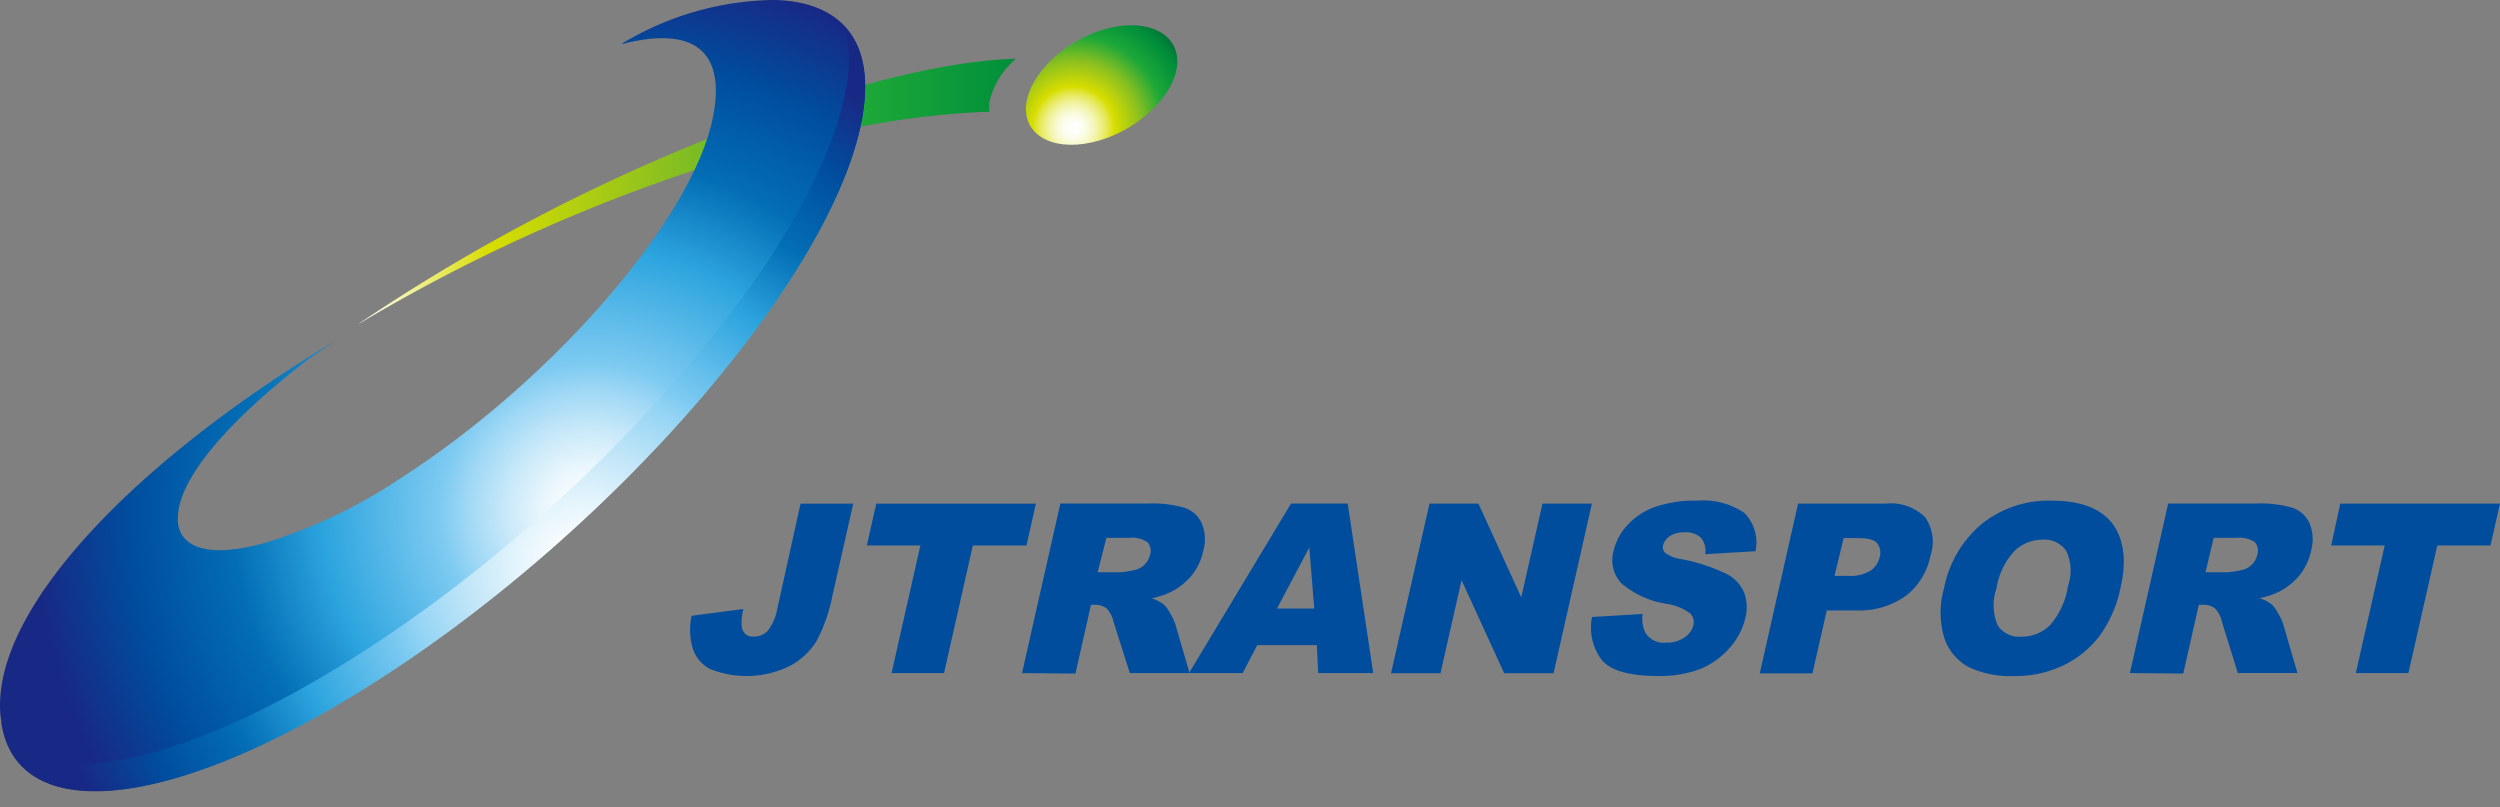 <svg width="96" height="31" viewBox="0 0 96 31" fill="none" xmlns="http://www.w3.org/2000/svg"><rect x="0" y="0" width="96" height="31" fill="#808080" stroke="none"/><path d="M30.74 19.34h2.025l-.801 3.538a6.383 6.383 0 0 1-.583 1.692 2.678 2.678 0 0 1-1.02.986 3.76 3.76 0 0 1-3.094.134 1.373 1.373 0 0 1-.662-.777 2.599 2.599 0 0 1-.048-1.267l1.99-.26c-.057.207-.08.422-.07.637a.52.52 0 0 0 .161.34.476.476 0 0 0 .314.082.689.689 0 0 0 .552-.252c.181-.25.3-.538.349-.842l.888-4.011Zm2.908 0h6.13l-.362 1.606h-2.059l-1.106 4.9h-2.015l1.106-4.9h-2.055l.361-1.606Zm5.598 6.507 1.472-6.512h3.36c.47-.02.94.034 1.393.16a1.11 1.11 0 0 1 .675.596c.139.334.16.706.06 1.054a2.213 2.213 0 0 1-.435.938 2.48 2.48 0 0 1-.783.634 2.88 2.88 0 0 1-.766.256c.17.053.328.135.47.243.1.1.184.216.248.343a2.2 2.2 0 0 1 .191.404l.549 1.884h-2.294l-.627-1.971a1.08 1.08 0 0 0-.252-.5.676.676 0 0 0-.436-.151h-.178l-.596 2.64-2.05-.018Zm2.904-3.872h.87a3.15 3.15 0 0 0 .553-.087.714.714 0 0 0 .374-.204.75.75 0 0 0 .214-.378.494.494 0 0 0-.092-.482 1.043 1.043 0 0 0-.714-.17h-.87l-.335 1.32Z" fill="#004D9E"/><path d="M50.568 24.774h-2.29l-.56 1.072h-2.06l3.918-6.511h2.176l.98 6.511H50.62l-.053-1.072Zm-.1-1.406-.191-2.345-1.24 2.345h1.431Zm4.423-4.029h1.88l1.646 3.599.814-3.599h1.898l-1.472 6.512H57.76l-1.636-3.573-.81 3.573h-1.898l1.476-6.512Zm6.242 4.354 1.946-.117c-.038.24-.005.486.095.707a.83.83 0 0 0 .801.396c.252.01.5-.06.71-.2a.795.795 0 0 0 .34-.469.48.48 0 0 0-.123-.456 2.057 2.057 0 0 0-.944-.373 3.486 3.486 0 0 1-1.706-.79 1.302 1.302 0 0 1-.283-1.259 2.12 2.12 0 0 1 .505-.946 2.613 2.613 0 0 1 1.036-.704 4.576 4.576 0 0 1 1.662-.256 2.81 2.81 0 0 1 1.803.465 1.601 1.601 0 0 1 .435 1.476l-1.928.113a.788.788 0 0 0-.175-.639.836.836 0 0 0-.622-.2.968.968 0 0 0-.566.148.634.634 0 0 0-.261.36.304.304 0 0 0 .087.283c.184.13.398.212.622.239a6.915 6.915 0 0 1 1.742.573c.301.153.539.409.67.72.11.31.124.645.043.964-.101.43-.31.827-.609 1.155a3.02 3.02 0 0 1-1.114.803 4.4 4.4 0 0 1-1.633.273c-1.111 0-1.837-.212-2.176-.638a2.074 2.074 0 0 1-.357-1.628Zm7.913-4.354h3.352a1.885 1.885 0 0 1 1.524.521 1.65 1.65 0 0 1 .209 1.476 2.604 2.604 0 0 1-.94 1.541c-.566.4-1.25.598-1.942.564h-1.101l-.549 2.414h-2.024l1.471-6.516Zm1.398 2.774h.513c.304.024.608-.046.871-.2a.869.869 0 0 0 .353-.52.6.6 0 0 0-.087-.517c-.105-.143-.344-.213-.723-.213h-.575l-.352 1.45Zm4.205.486a4.277 4.277 0 0 1 1.454-2.483 4.103 4.103 0 0 1 2.69-.89c1.088 0 1.86.29 2.316.869.435.581.565 1.397.326 2.444a4.807 4.807 0 0 1-.805 1.87 3.81 3.81 0 0 1-1.402 1.142 4.219 4.219 0 0 1-1.906.408 3.679 3.679 0 0 1-1.742-.351 1.98 1.98 0 0 1-.918-1.112 3.369 3.369 0 0 1-.013-1.897Zm2.015 0c-.162.461-.145.966.048 1.415a.973.973 0 0 0 .901.434c.41.007.806-.15 1.101-.434.374-.427.615-.953.697-1.515a1.79 1.79 0 0 0-.065-1.341 1.01 1.01 0 0 0-.915-.434 1.54 1.54 0 0 0-1.075.434 2.697 2.697 0 0 0-.692 1.45v-.009Zm5.124 3.247 1.47-6.511h3.37c.47-.02.94.034 1.393.16a1.11 1.11 0 0 1 .662.59c.138.335.161.706.065 1.056-.072.341-.22.662-.435.937-.215.262-.48.477-.78.634a2.898 2.898 0 0 1-.77.256c.17.052.33.135.47.243.102.1.185.216.248.343.08.127.144.263.192.404l.548 1.884h-2.29l-.609-1.966a1.08 1.08 0 0 0-.252-.5.676.676 0 0 0-.457-.152h-.179l-.596 2.64-2.05-.018Zm2.903-3.872h.849a3.06 3.06 0 0 0 .553-.087.697.697 0 0 0 .374-.204.75.75 0 0 0 .213-.377.493.493 0 0 0-.091-.482 1.033 1.033 0 0 0-.714-.17h-.87l-.314 1.32Zm5.176-2.635H96l-.366 1.606h-2.041l-1.11 4.901h-2.02l1.11-4.9h-2.055l.349-1.607Z" fill="#004D9E"/><path d="M37.998 4.293a1.536 1.536 0 0 1 0-.395 3.063 3.063 0 0 1 1.014-1.64h-.083c-3.02.1-7.583 1.302-12.858 3.524a71.12 71.12 0 0 0-12.24 6.612l-.097.069a65.23 65.23 0 0 1 10.239-4.97c5.301-2.023 10.15-3.078 13.972-3.2h.053Z" fill="url(#a)"/><path d="m12.863 13.092-.096.057C5.32 17.642.14 23.007.004 26.914c-.013.269.003.538.048.803v.057c.614 3.937 6.504 3.416 14.426-1.659 9.11-5.812 17.43-15.427 18.609-21.47C33.666 1.632 32.36.082 29.778 0h-.126c-2.04.04-4.034.62-5.776 1.68h.078l.144-.04c2.581-.598 3.765.357 3.286 2.827-.757 3.907-6.15 10.15-12.04 13.922a19.765 19.765 0 0 1-5.136 2.448l-.174.048c-3.417.894-3.2-.969-3.2-.969v-.13c.01-.12.027-.238.052-.356.349-1.502 2.199-3.516 4.963-5.643l1.014-.695Z" fill="url(#b)"/><path d="M.209 28.364c1.933 1.988 7.1.907 13.655-3.29C22.957 19.247 31.276 9.627 32.451 3.59A5.195 5.195 0 0 0 32.4.985l.035.04c.718.75.966 1.966.653 3.62-1.171 6.042-9.49 15.658-18.583 21.483C7.008 30.925 1.332 31.654.218 28.39l-.009-.026Z" fill="url(#c)"/><path d="M45.184 2.63c-.209 1.216-1.667 2.488-3.26 2.84-1.594.351-2.712-.357-2.503-1.563.209-1.207 1.667-2.5 3.242-2.848 1.576-.347 2.73.352 2.52 1.571Z" fill="url(#d)"/><defs><radialGradient id="b" cx="0" cy="0" r="1" gradientUnits="userSpaceOnUse" gradientTransform="matrix(21.26 0 0 21.202 22.634 19.68)"><stop stop-color="#fff"/><stop offset=".04" stop-color="#F9FCFE"/><stop offset=".09" stop-color="#E7F5FC"/><stop offset=".15" stop-color="#C9E9F9"/><stop offset=".22" stop-color="#A0D8F5"/><stop offset=".27" stop-color="#7DCAF1"/><stop offset=".48" stop-color="#2CA4DE"/><stop offset=".64" stop-color="#036EB5"/><stop offset=".83" stop-color="#004D9E"/><stop offset="1" stop-color="#182985"/></radialGradient><radialGradient id="c" cx="0" cy="0" r="1" gradientUnits="userSpaceOnUse" gradientTransform="matrix(20.877 0 0 20.82 22.31 21.674)"><stop stop-color="#fff"/><stop offset=".05" stop-color="#F8FCFE"/><stop offset=".12" stop-color="#E3F4FC"/><stop offset=".21" stop-color="#C2E6F8"/><stop offset=".32" stop-color="#94D4F4"/><stop offset=".36" stop-color="#7DCAF1"/><stop offset=".55" stop-color="#2CA4DE"/><stop offset=".7" stop-color="#036EB5"/><stop offset=".86" stop-color="#004D9E"/><stop offset="1" stop-color="#182985"/></radialGradient><radialGradient id="d" cx="0" cy="0" r="1" gradientUnits="userSpaceOnUse" gradientTransform="matrix(5.251 0 0 5.237 41.218 4.901)"><stop stop-color="#fff"/><stop offset=".04" stop-color="#FEFEFB"/><stop offset=".07" stop-color="#FCFDEE"/><stop offset=".11" stop-color="#F9FADA"/><stop offset=".15" stop-color="#F5F6BC"/><stop offset=".19" stop-color="#EFF197"/><stop offset=".23" stop-color="#E8EB69"/><stop offset=".27" stop-color="#E0E434"/><stop offset=".3" stop-color="#D8DD00"/><stop offset=".49" stop-color="#8BC01F"/><stop offset=".67" stop-color="#1EA839"/><stop offset=".86" stop-color="#008F3A"/><stop offset="1" stop-color="#006934"/></radialGradient><linearGradient id="a" x1="13.734" y1="7.358" x2="39.012" y2="7.358" gradientUnits="userSpaceOnUse"><stop stop-color="#fff"/><stop offset=".2" stop-color="#D8DD00"/><stop offset=".47" stop-color="#8BC01F"/><stop offset=".77" stop-color="#1EA839"/><stop offset="1" stop-color="#008F3A"/></linearGradient></defs></svg>
